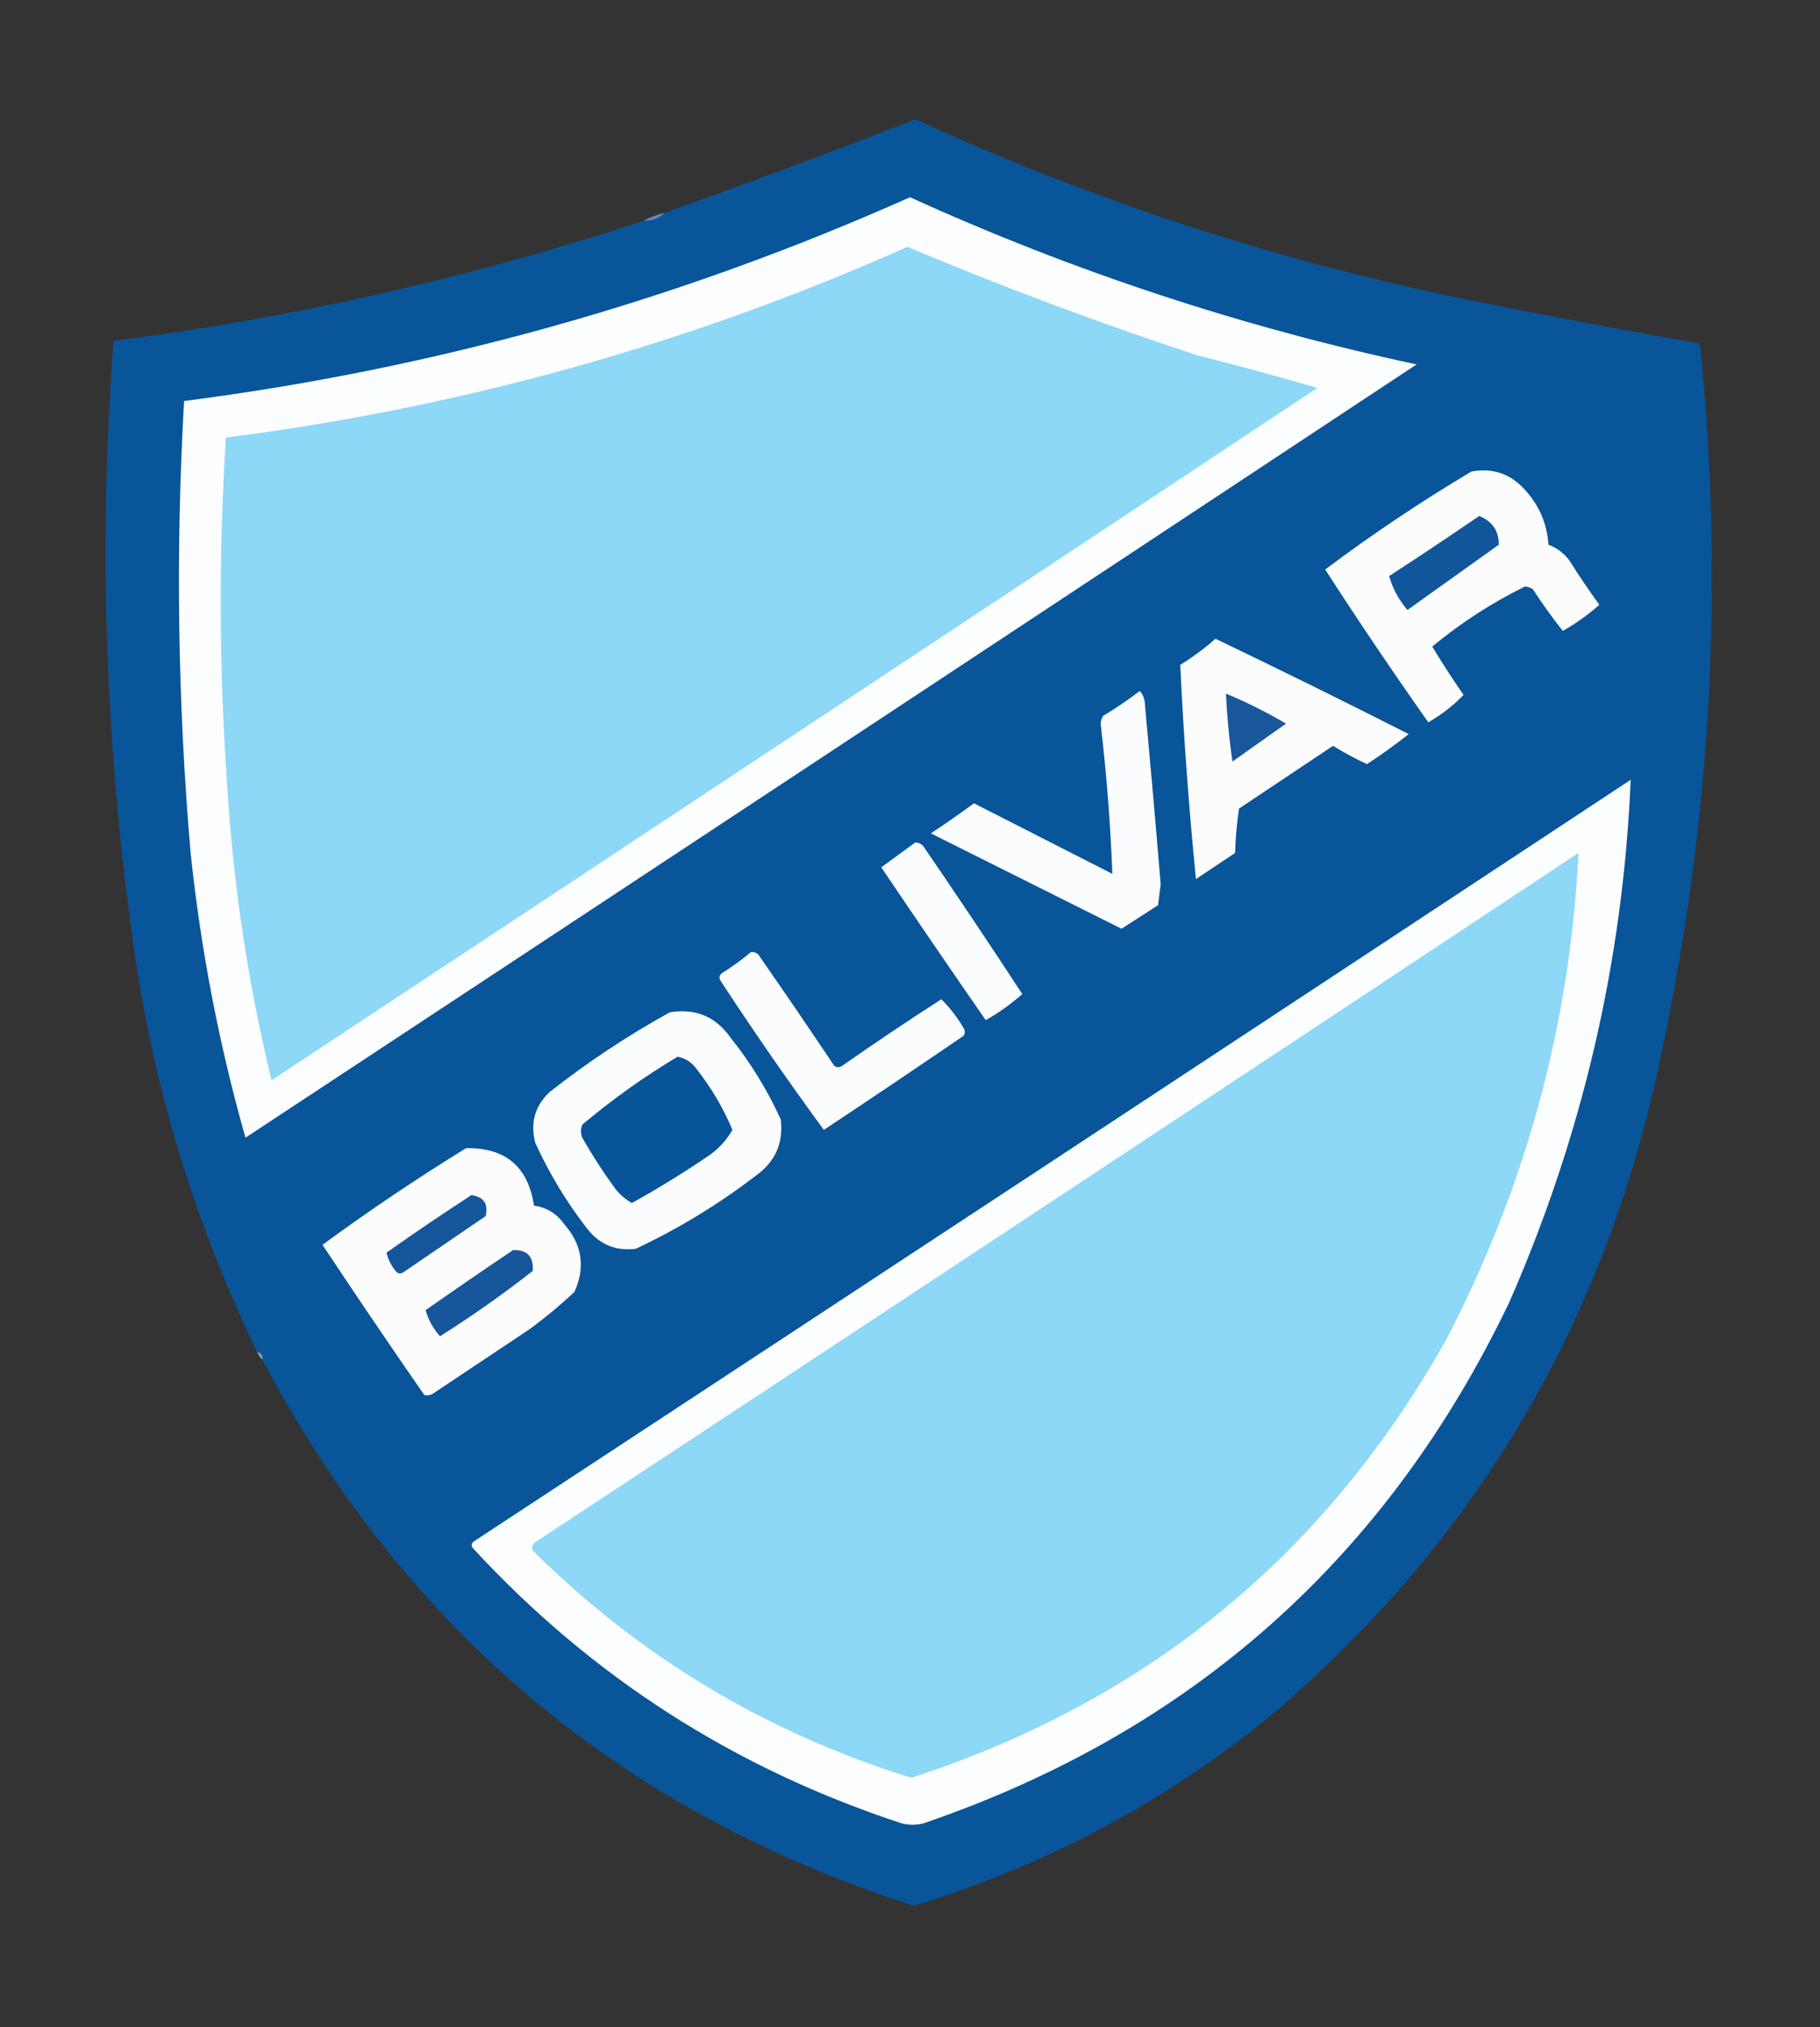 <?xml version="1.0" encoding="UTF-8"?> <svg xmlns="http://www.w3.org/2000/svg" xmlns:xlink="http://www.w3.org/1999/xlink" version="1.1" width="697px" height="776px" style="shape-rendering:geometricPrecision; text-rendering:geometricPrecision; image-rendering:optimizeQuality; fill-rule:evenodd; clip-rule:evenodd"><rect width="100%" height="100%" fill="#333333" stroke="none"/><g><path style="opacity:1" fill="#9fbdd8" d="M 352.5,46.5 C 351.036,45.595 349.702,45.595 348.5,46.5C 349.702,45.595 351.036,45.595 352.5,46.5 Z"></path></g><g><path style="opacity:1" fill="#09559a" d="M 352.5,46.5 C 420.125,77.43 490.458,100.263 563.5,115C 592.636,120.894 621.802,126.394 651,131.5C 660.364,223.284 655.364,314.284 636,404.5C 615.033,505.661 565.533,589.494 487.5,656C 446.7,689.489 400.867,713.989 350,729.5C 238.362,693.685 155.195,624.018 100.5,520.5C 100.715,518.821 100.048,517.821 98.5,517.5C 73.35,465.582 57.183,410.915 50,353.5C 40.046,279.376 37.879,205.043 43.5,130.5C 112.654,121.628 180.32,106.294 246.5,84.5C 249.716,84.654 252.383,83.654 254.5,81.5C 285.995,70.225 317.328,58.558 348.5,46.5C 349.702,45.595 351.036,45.595 352.5,46.5 Z"></path></g><g><path style="opacity:1" fill="#fcfdfe" d="M 348.5,75.5 C 410.745,103.804 475.412,125.137 542.5,139.5C 393.086,238.291 243.586,336.958 94,435.5C 83.882,399.796 76.882,363.462 73,326.5C 68.04,268.892 67.207,211.225 70.5,153.5C 167.059,141.087 259.726,115.087 348.5,75.5 Z"></path></g><g><path style="opacity:1" fill="#6189ba" d="M 254.5,81.5 C 252.383,83.654 249.716,84.654 246.5,84.5C 248.936,83.129 251.603,82.129 254.5,81.5 Z"></path></g><g><path style="opacity:1" fill="#8dd7f7" d="M 347.5,94.5 C 383.866,109.792 420.866,123.625 458.5,136C 473.911,139.872 489.245,144.039 504.5,148.5C 371.086,236.958 237.586,325.291 104,413.5C 94.983,376.371 89.316,338.704 87,300.5C 83.899,256.174 83.732,211.841 86.5,167.5C 177.2,155.927 264.2,131.594 347.5,94.5 Z"></path></g><g><path style="opacity:1" fill="#fcfcfd" d="M 563.5,180.5 C 571.68,179.012 578.513,181.345 584,187.5C 589.471,193.443 592.471,200.443 593,208.5C 596.21,209.701 598.877,211.701 601,214.5C 604.638,220.303 608.471,225.97 612.5,231.5C 608.223,235.312 603.557,238.645 598.5,241.5C 594.434,236.381 590.6,231.048 587,225.5C 586.107,224.919 585.107,224.585 584,224.5C 571.257,230.787 559.423,238.453 548.5,247.5C 552.318,253.812 556.318,259.978 560.5,266C 556.548,270.076 552.048,273.576 547,276.5C 533.427,257.263 520.26,237.763 507.5,218C 525.491,204.512 544.158,192.012 563.5,180.5 Z"></path></g><g><path style="opacity:1" fill="#11569b" d="M 566.5,197.5 C 571.511,199.54 574.011,203.206 574,208.5C 562.333,216.833 550.667,225.167 539,233.5C 535.638,229.536 533.305,225.203 532,220.5C 543.651,212.934 555.151,205.267 566.5,197.5 Z"></path></g><g><path style="opacity:1" fill="#fcfcfd" d="M 465.5,244.5 C 490.268,256.384 514.935,268.55 539.5,281C 534.343,285.078 529.01,288.912 523.5,292.5C 519.007,290.421 514.674,288.088 510.5,285.5C 498.5,293.5 486.5,301.5 474.5,309.5C 473.67,315.138 473.17,320.804 473,326.5C 468,329.833 463,333.167 458,336.5C 455.291,309.198 453.291,281.864 452,254.5C 456.835,251.511 461.335,248.178 465.5,244.5 Z"></path></g><g><path style="opacity:1" fill="#fbfcfd" d="M 436.5,264.5 C 437.787,265.871 438.453,267.705 438.5,270C 440.61,292.822 442.61,315.656 444.5,338.5C 444.167,341.167 443.833,343.833 443.5,346.5C 438.833,349.5 434.167,352.5 429.5,355.5C 405.167,343.333 380.833,331.167 356.5,319C 362.087,315.29 367.587,311.457 373,307.5C 390.667,316.5 408.333,325.5 426,334.5C 425.266,315.292 423.766,296.125 421.5,277C 421.585,275.893 421.919,274.893 422.5,274C 427.406,271.058 432.072,267.891 436.5,264.5 Z"></path></g><g><path style="opacity:1" fill="#18579c" d="M 469.5,265.5 C 477.423,268.795 485.09,272.628 492.5,277C 485.667,281.833 478.833,286.667 472,291.5C 470.726,282.874 469.892,274.207 469.5,265.5 Z"></path></g><g><path style="opacity:1" fill="#fcfdfe" d="M 624.5,298.5 C 621.561,367.877 606.061,434.544 578,498.5C 531.091,596.409 456.257,662.909 353.5,698C 350.833,698.667 348.167,698.667 345.5,698C 281.345,677.027 226.511,641.86 181,592.5C 180.383,591.551 180.549,590.718 181.5,590C 329.343,492.97 477.009,395.804 624.5,298.5 Z"></path></g><g><path style="opacity:1" fill="#fbfcfd" d="M 350.5,322.5 C 352.017,322.511 353.184,323.177 354,324.5C 366.696,343.03 379.196,361.697 391.5,380.5C 387.223,384.312 382.557,387.645 377.5,390.5C 364.043,371.087 350.71,351.587 337.5,332C 341.901,328.812 346.234,325.645 350.5,322.5 Z"></path></g><g><path style="opacity:1" fill="#8dd7f7" d="M 604.5,326.5 C 601.322,391.741 584.488,453.741 554,512.5C 507.608,595.22 439.275,651.22 349,680.5C 293.392,663.214 245.059,634.214 204,593.5C 203.493,592.004 203.993,590.837 205.5,590C 338.676,502.304 471.676,414.47 604.5,326.5 Z"></path></g><g><path style="opacity:1" fill="#fbfcfd" d="M 287.5,364.5 C 288.675,364.281 289.675,364.614 290.5,365.5C 300.29,379.58 309.957,393.747 319.5,408C 320.5,408.667 321.5,408.667 322.5,408C 334.994,399.252 347.661,390.752 360.5,382.5C 363.806,385.767 366.639,389.433 369,393.5C 369.667,394.5 369.667,395.5 369,396.5C 351.253,408.624 333.42,420.624 315.5,432.5C 301.853,413.886 288.686,394.886 276,375.5C 275.251,374.365 275.417,373.365 276.5,372.5C 280.411,370.057 284.078,367.39 287.5,364.5 Z"></path></g><g><path style="opacity:1" fill="#fbfcfd" d="M 256.5,387.5 C 266.467,385.876 274.3,389.21 280,397.5C 287.588,406.998 293.921,417.331 299,428.5C 300.089,437.493 296.922,444.66 289.5,450C 275.18,460.985 259.846,470.318 243.5,478C 235.952,478.978 229.786,476.478 225,470.5C 217.064,460.299 210.397,449.299 205,437.5C 202.999,429.819 204.833,423.319 210.5,418C 225.04,406.568 240.374,396.402 256.5,387.5 Z"></path></g><g><path style="opacity:1" fill="#08549a" d="M 259.5,404.5 C 262.614,405.091 265.114,406.758 267,409.5C 272.545,416.596 277.045,424.262 280.5,432.5C 278.078,436.759 274.744,440.259 270.5,443C 261.254,449.246 251.754,455.079 242,460.5C 239.719,459.224 237.719,457.557 236,455.5C 231.273,449.103 226.94,442.436 223,435.5C 222.333,433.833 222.333,432.167 223,430.5C 234.513,420.806 246.68,412.139 259.5,404.5 Z"></path></g><g><path style="opacity:1" fill="#fcfcfd" d="M 178.5,439.5 C 193.579,439.245 202.246,446.578 204.5,461.5C 209.315,462.16 213.149,464.494 216,468.5C 222.928,476.312 224.262,484.978 220,494.5C 214.458,499.711 208.625,504.544 202.5,509C 190.5,517 178.5,525 166.5,533C 165.241,533.982 163.908,534.315 162.5,534C 149.304,514.97 136.304,495.803 123.5,476.5C 141.344,463.413 159.678,451.08 178.5,439.5 Z"></path></g><g><path style="opacity:1" fill="#15569b" d="M 180.5,457.5 C 185.238,458.083 187.072,460.75 186,465.5C 175.5,472.667 165,479.833 154.5,487C 153.365,487.749 152.365,487.583 151.5,486.5C 149.732,484.298 148.565,481.965 148,479.5C 158.737,471.912 169.571,464.579 180.5,457.5 Z"></path></g><g><path style="opacity:1" fill="#16579b" d="M 196.5,478.5 C 201.943,478.379 204.443,481.045 204,486.5C 192.605,495.448 180.771,503.782 168.5,511.5C 165.822,508.466 163.989,505.133 163,501.5C 174.146,493.687 185.313,486.02 196.5,478.5 Z"></path></g><g><path style="opacity:1" fill="#819fc7" d="M 98.5,517.5 C 100.048,517.821 100.715,518.821 100.5,520.5C 99.599,519.71 98.932,518.71 98.5,517.5 Z"></path></g></svg> 